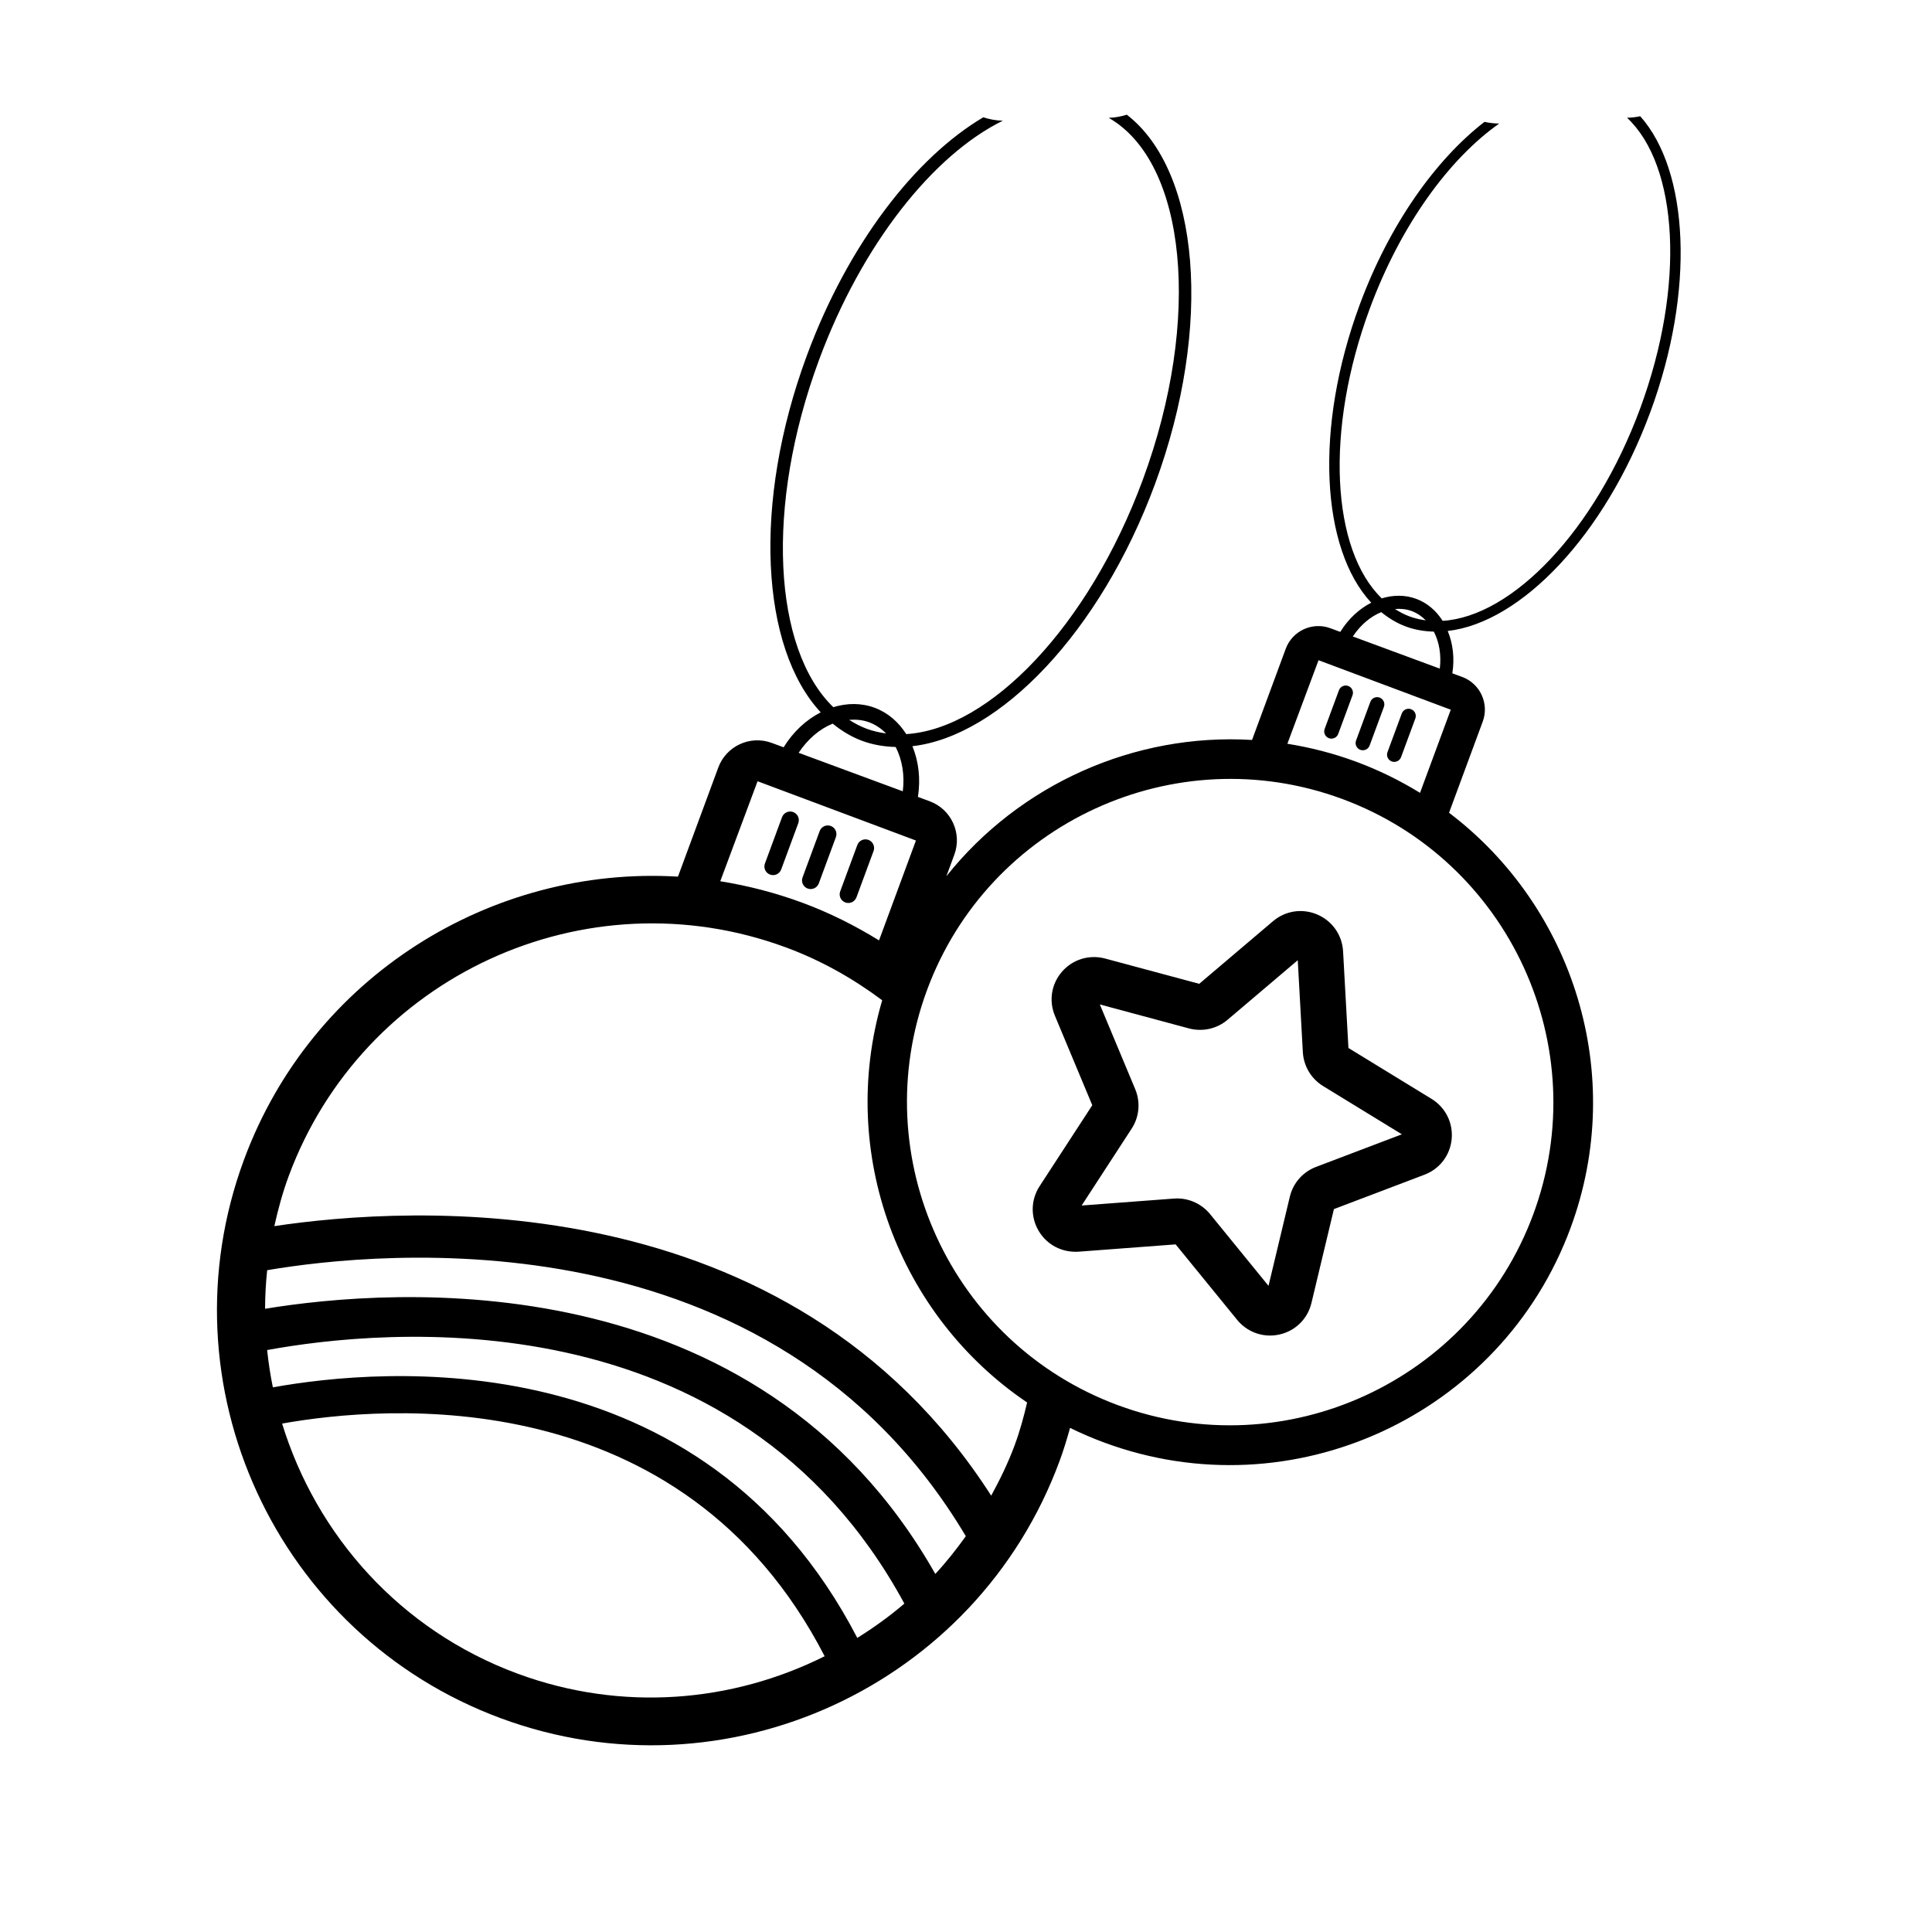 <?xml version="1.0" encoding="UTF-8"?>
<!-- Uploaded to: ICON Repo, www.iconrepo.com, Generator: ICON Repo Mixer Tools -->
<svg fill="#000000" width="800px" height="800px" version="1.1" viewBox="144 144 512 512" xmlns="http://www.w3.org/2000/svg">
 <g>
  <path d="m354.2 359.2c-1.188-0.438-2.508 0.168-2.949 1.355l-4.535 12.277c-0.438 1.188 0.168 2.508 1.355 2.945s2.508-0.168 2.949-1.355l4.535-12.277c0.441-1.184-0.168-2.504-1.355-2.945z"/>
  <path d="m358.04 379.47c1.188 0.438 2.508-0.168 2.949-1.355l4.535-12.277c0.438-1.188-0.168-2.508-1.355-2.949-1.188-0.438-2.508 0.168-2.949 1.355l-4.535 12.277c-0.441 1.188 0.164 2.508 1.355 2.949z"/>
  <path d="m368.02 383.16c1.188 0.438 2.508-0.168 2.949-1.355l4.535-12.277c0.438-1.188-0.168-2.508-1.355-2.949-1.188-0.438-2.508 0.168-2.949 1.355l-4.535 12.277c-0.441 1.191 0.168 2.512 1.355 2.949z"/>
  <path d="m496.18 339.63c0.992 0.367 2.094-0.141 2.461-1.133l3.789-10.25c0.367-0.992-0.141-2.094-1.133-2.461-0.992-0.367-2.094 0.141-2.461 1.133l-3.789 10.25c-0.367 0.992 0.141 2.094 1.133 2.461z"/>
  <path d="m504.5 342.71c0.992 0.367 2.094-0.141 2.461-1.133l3.789-10.25c0.367-0.992-0.141-2.094-1.133-2.461-0.992-0.367-2.094 0.141-2.461 1.133l-3.789 10.25c-0.363 0.992 0.141 2.094 1.133 2.461z"/>
  <path d="m512.83 345.79c0.992 0.367 2.094-0.141 2.461-1.133l3.789-10.25c0.367-0.992-0.141-2.094-1.133-2.461-0.992-0.367-2.094 0.141-2.461 1.133l-3.789 10.25c-0.367 0.996 0.141 2.098 1.133 2.461z"/>
  <path d="m581.33 253.27c11.949-32.328 10.246-63.984-2.652-78.469-1.086 0.246-2.262 0.367-3.488 0.41 13.555 12.691 15.512 44.453 3.461 77.066-11.965 32.375-33.867 55.109-52.332 56.254-1.688-2.656-4.047-4.738-7.019-5.836-2.965-1.098-6.113-1.035-9.121-0.121-13.293-12.871-15.148-44.395-3.18-76.773 8.199-22.184 21.074-39.75 34.305-49.055-1.387-0.023-2.688-0.18-3.898-0.453-12.941 10.016-25.195 27.148-33.09 48.52-12.074 32.676-10.199 64.645 3.082 78.91-3.203 1.633-6.082 4.277-8.207 7.734l-2.629-0.973c-4.762-1.758-10.066 0.684-11.828 5.445l-8.93 24.164c-31.211-1.867-61.562 11.738-81.004 36.117l2.106-5.699c2.109-5.703-0.816-12.059-6.523-14.168l-3.129-1.156c0.762-4.805 0.184-9.457-1.457-13.438 23.195-2.644 49.801-30.27 64.266-69.402 15.535-42.035 11.797-83.102-7.445-97.949-1.465 0.461-3.043 0.766-4.797 0.828 20.547 11.754 24.809 53.238 9.027 95.938-14.332 38.777-40.566 66.012-62.684 67.379-2.019-3.18-4.848-5.676-8.406-6.992-3.555-1.312-7.32-1.242-10.922-0.145-15.922-15.418-18.145-53.176-3.809-91.961 11.398-30.836 30.328-54.402 48.73-63.457-1.902-0.047-3.602-0.391-5.172-0.906-18.051 10.672-35.867 33.668-46.773 63.176-14.465 39.137-12.215 77.43 3.691 94.52-3.836 1.953-7.285 5.121-9.832 9.262l-3.148-1.164c-5.703-2.109-12.059 0.816-14.168 6.519l-10.688 28.922c-49.352-2.957-97.016 26.34-115.02 75.055-22.023 59.582 8.539 125.98 68.129 148 59.586 22.023 125.98-8.543 148-68.129 1.082-2.93 1.98-5.883 2.801-8.84 2.926 1.438 5.953 2.738 9.078 3.894 49.746 18.387 105.18-7.129 123.56-56.879 15.031-40.668 0.699-85.105-32.203-110.03l8.93-24.164c1.758-4.762-0.684-10.066-5.445-11.828l-2.613-0.965c0.637-4.012 0.152-7.894-1.215-11.219 19.367-2.211 41.582-25.273 53.656-57.945zm-63.23 52.66c1.445 0.535 2.688 1.398 3.746 2.469-1.457-0.203-2.891-0.52-4.277-1.031-1.379-0.508-2.664-1.191-3.894-1.977 1.496-0.117 2.992 0.008 4.426 0.539zm-143.77 29.484c1.73 0.641 3.219 1.672 4.488 2.957-1.746-0.242-3.461-0.621-5.125-1.238-1.648-0.609-3.191-1.43-4.664-2.367 1.793-0.137 3.582 0.012 5.301 0.648zm-9.656 0.359c2.379 1.93 4.969 3.512 7.832 4.57 2.844 1.051 5.816 1.531 8.855 1.617 1.707 3.316 2.43 7.418 1.887 11.742l-27.605-10.203c2.406-3.621 5.578-6.328 9.031-7.727zm-19.91 15.266 41.969 15.707-9.781 26.465c-6.328-3.894-13.066-7.301-20.297-9.973-7.191-2.656-14.48-4.531-21.777-5.699zm-129.97 150.74c30.277-5.559 124.25-15.152 168.87 67.191-3.922 3.367-8.113 6.367-12.473 9.098-41.07-79.23-126.11-71.602-154.88-66.406-0.664-3.262-1.168-6.555-1.516-9.883zm66.363 85.754c-31.172-11.52-53.316-36.715-62.395-66.27 27.211-4.859 105.96-11.633 143.78 61.656-24.492 12.242-53.738 14.832-81.387 4.613zm110.71-26.422c-47.297-83.383-144.13-75.785-177.62-70.27 0.012-3.398 0.195-6.805 0.555-10.223 29.531-5.043 133.83-15.75 185.15 70.492-2.519 3.504-5.176 6.879-8.082 10zm21.082-34.246c-1.75 4.738-3.918 9.191-6.269 13.504-53.586-83.52-154.66-76.734-189.98-71.43 0.992-4.422 2.172-8.836 3.785-13.199 19.609-53.059 78.734-80.277 131.79-60.668 9.398 3.473 17.871 8.297 25.516 14.012-11.895 40.566 4.356 83.57 38.406 106.59-0.879 3.75-1.887 7.488-3.254 11.188zm137.4-61.102c-16.371 44.297-65.73 67.02-110.03 50.648-44.297-16.371-67.02-65.73-50.648-110.03 16.371-44.297 65.73-67.02 110.03-50.648 44.297 16.371 67.02 65.73 50.648 110.03zm-30.027-111.65c-5.281-3.242-10.938-6.035-16.969-8.266-6.004-2.219-12.094-3.766-18.188-4.742l8.262-22.137 35.039 13.113zm-17.809-41.438c2.004-3.023 4.652-5.281 7.535-6.449 1.984 1.613 4.148 2.934 6.539 3.816 2.375 0.879 4.856 1.277 7.394 1.348 1.426 2.766 2.027 6.191 1.578 9.801z"/>
  <path d="m493.12 386.37c-3.969-1.711-8.477-1.031-11.754 1.75l-19.559 16.602-24.934-6.699c-4.188-1.117-8.559 0.203-11.406 3.453-2.84 3.242-3.566 7.731-1.902 11.711l9.902 23.711-13.961 21.453c-2.344 3.602-2.438 8.145-0.246 11.848 2.203 3.723 6.203 5.789 10.578 5.512l25.719-1.938 16.289 19.988c2.184 2.68 5.379 4.172 8.727 4.172 0.844 0 1.699-0.094 2.547-0.289 4.195-0.953 7.426-4.148 8.426-8.324l5.957-24.895 24.016-9.125c4.035-1.535 6.789-5.152 7.191-9.445 0.402-4.305-1.648-8.387-5.344-10.648l-22.016-13.48-1.418-25.613c-0.238-4.312-2.848-8.039-6.812-9.742zm22.387 58.23-22.762 8.648c-3.469 1.32-6.055 4.262-6.922 7.871l-5.656 23.645-15.477-19c-2.156-2.641-5.379-4.164-8.746-4.164-0.289 0-0.578 0.012-0.867 0.035l-24.434 1.84 13.258-20.375c2.027-3.109 2.379-7.016 0.945-10.449l-9.379-22.461 23.609 6.348c3.586 0.961 7.406 0.113 10.23-2.277l18.613-15.797 1.348 24.379c0.211 3.695 2.219 7.051 5.379 8.984z"/>
 </g>
</svg>